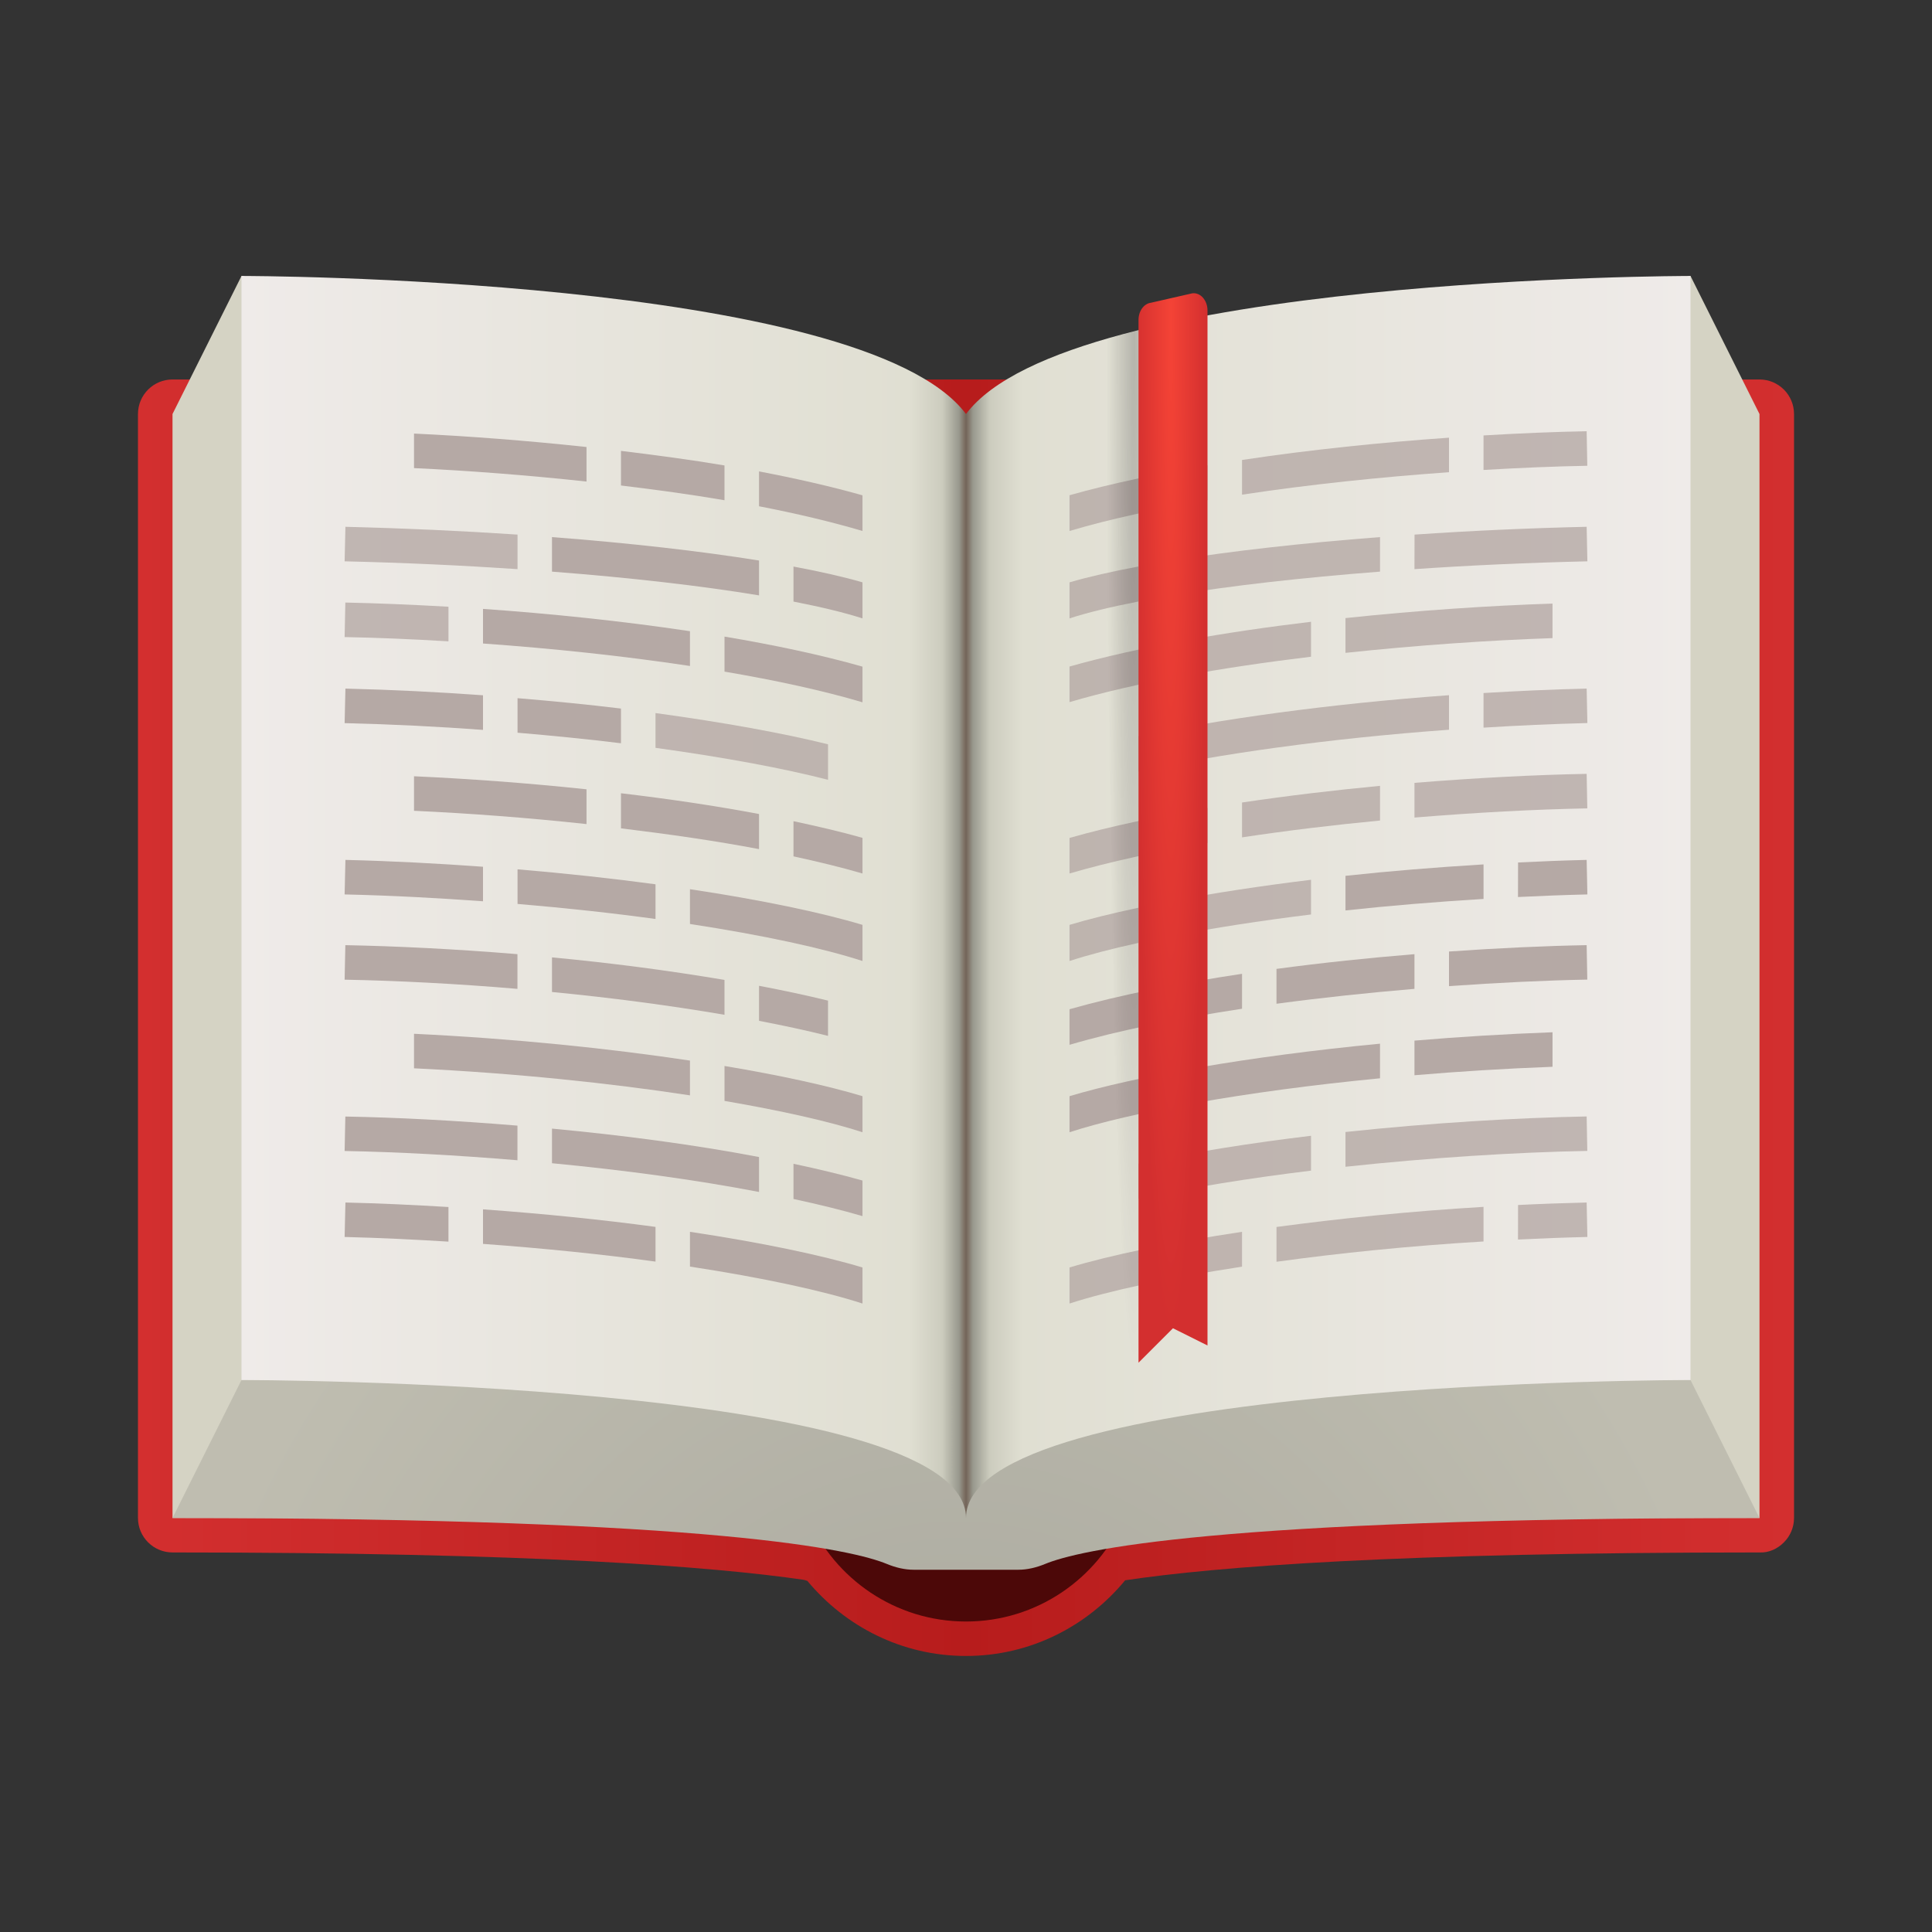 <svg width="24" height="24" viewBox="0 0 24 24" fill="none" xmlns="http://www.w3.org/2000/svg">
<rect x="0" y="0" width="24" height="24" fill="#333333" stroke="none"/>
<path d="M21.857 4.714H2.143C1.906 4.714 1.714 4.906 1.714 5.143V18.857C1.714 19.093 1.906 19.285 2.143 19.285C6.591 19.285 8.844 19.459 9.984 19.625C10.011 19.633 10.029 19.638 10.029 19.638C10.5 20.205 11.205 20.571 12 20.571C12.798 20.571 13.506 20.202 13.977 19.631C15.105 19.462 17.358 19.285 21.857 19.285C21.975 19.291 22.083 19.238 22.16 19.16C22.238 19.082 22.286 18.975 22.286 18.857V5.143C22.286 4.906 22.094 4.714 21.857 4.714Z" fill="url(#paint0_linear_20898_144336)"/>
<path d="M13.962 18.857C13.631 19.613 12.878 20.143 12 20.143C11.122 20.143 10.369 19.613 10.038 18.857H13.962Z" fill="#4C0808"/>
<path d="M21 3.428L12.548 5.244H11.452L3 3.428L2.143 5.143V18.857H21.857V5.143L21 3.428Z" fill="#D5D3C4"/>
<path d="M21 17.143H3L2.143 18.857C8.928 18.857 10.611 19.26 11.017 19.428C11.124 19.472 11.236 19.5 11.352 19.5H12.648C12.764 19.5 12.876 19.472 12.983 19.428C13.389 19.26 15.072 18.857 21.857 18.857L21 17.143Z" fill="url(#paint1_radial_20898_144336)"/>
<path d="M21 3.428C21 3.428 13.286 3.428 12 5.143C12 6.739 12 18.857 12 18.857C12 17.143 21 17.143 21 17.143V3.428Z" fill="url(#paint2_linear_20898_144336)"/>
<path d="M3 3.428C3 3.428 10.714 3.428 12 5.143V18.857C12 17.143 3 17.143 3 17.143V3.428Z" fill="url(#paint3_linear_20898_144336)"/>
<path opacity="0.8" d="M5.571 7.537C5.115 7.511 4.679 7.493 4.29 7.485L4.281 7.914C4.683 7.921 5.121 7.94 5.571 7.967V7.537Z" fill="#B5A9A5"/>
<path d="M8.571 7.841C7.718 7.713 6.83 7.622 6 7.564V7.994C6.848 8.054 7.737 8.147 8.571 8.273V7.841Z" fill="#B5A9A5"/>
<path d="M9 7.908V8.343C9.627 8.45 10.215 8.576 10.714 8.724V8.281C10.196 8.134 9.612 8.011 9 7.908Z" fill="#B5A9A5"/>
<path opacity="0.8" d="M6.429 6.641C5.743 6.595 5.023 6.562 4.291 6.544L4.281 6.973C5.018 6.99 5.742 7.024 6.429 7.07V6.641H6.429Z" fill="#B5A9A5"/>
<path d="M9.429 6.963C8.7 6.846 7.822 6.746 6.857 6.672V7.101C7.831 7.176 8.71 7.277 9.429 7.396V6.963Z" fill="#B5A9A5"/>
<path d="M9.857 7.038V7.473C10.194 7.539 10.488 7.609 10.714 7.682V7.234C10.478 7.165 10.186 7.1 9.857 7.038Z" fill="#B5A9A5"/>
<path d="M7.286 5.553C6.543 5.473 5.809 5.417 5.143 5.386V5.815C5.81 5.846 6.545 5.902 7.286 5.982V5.553Z" fill="#B5A9A5"/>
<path d="M7.714 5.601V6.031C8.149 6.084 8.582 6.142 9 6.214V5.782C8.58 5.711 8.148 5.654 7.714 5.601Z" fill="#B5A9A5"/>
<path d="M9.429 5.856V6.289C9.888 6.378 10.322 6.48 10.714 6.596V6.153C10.318 6.041 9.884 5.943 9.429 5.856Z" fill="#B5A9A5"/>
<path d="M6.429 11.853C5.655 11.789 4.918 11.753 4.29 11.741L4.281 12.17C4.935 12.182 5.672 12.22 6.428 12.284V11.853H6.429Z" fill="#B5A9A5"/>
<path d="M9 12.173C8.302 12.055 7.573 11.96 6.857 11.893V12.323C7.586 12.393 8.315 12.489 9 12.606V12.173Z" fill="#B5A9A5"/>
<path d="M9.429 12.246V12.681C9.728 12.739 10.017 12.8 10.286 12.868V12.43C10.012 12.363 9.724 12.302 9.429 12.246Z" fill="#B5A9A5"/>
<path d="M6.429 10.799V11.229C7.035 11.28 7.614 11.343 8.143 11.416V10.985C7.611 10.913 7.033 10.85 6.429 10.799Z" fill="#B5A9A5"/>
<path d="M6 10.767C5.445 10.727 4.875 10.696 4.291 10.682L4.281 11.111C4.87 11.124 5.444 11.156 6 11.196V10.767H6Z" fill="#B5A9A5"/>
<path d="M8.571 11.046V11.478C9.486 11.618 10.233 11.781 10.714 11.938V11.489C10.205 11.336 9.462 11.18 8.571 11.046Z" fill="#B5A9A5"/>
<path d="M7.286 9.805C6.543 9.726 5.808 9.673 5.143 9.643V10.072C5.824 10.103 6.557 10.158 7.286 10.237V9.805Z" fill="#B5A9A5"/>
<path d="M7.714 9.854V10.29C8.305 10.362 8.889 10.445 9.429 10.548V10.112C8.878 10.008 8.297 9.923 7.714 9.854Z" fill="#B5A9A5"/>
<path d="M8.571 13.175C7.575 13.025 6.395 12.902 5.143 12.842V13.271C6.402 13.331 7.584 13.456 8.571 13.607V13.175Z" fill="#B5A9A5"/>
<path d="M9 13.242V13.676C9.719 13.799 10.311 13.934 10.714 14.065V13.617C10.289 13.489 9.7 13.359 9 13.242Z" fill="#B5A9A5"/>
<path d="M9.857 14.457V14.894C10.161 14.96 10.452 15.03 10.714 15.107V14.665C10.446 14.589 10.156 14.521 9.857 14.457Z" fill="#B5A9A5"/>
<path d="M6.429 13.983C5.656 13.919 4.917 13.881 4.29 13.87L4.281 14.298C4.934 14.31 5.672 14.35 6.428 14.413V13.983H6.429Z" fill="#B5A9A5"/>
<path d="M6.857 14.02V14.45C7.738 14.534 8.628 14.653 9.429 14.807V14.373C8.608 14.216 7.719 14.101 6.857 14.02Z" fill="#B5A9A5"/>
<path d="M5.571 14.994C5.151 14.969 4.725 14.948 4.291 14.938L4.281 15.366C4.719 15.377 5.149 15.398 5.571 15.424V14.994Z" fill="#B5A9A5"/>
<path d="M6 15.023V15.452C6.763 15.508 7.491 15.582 8.143 15.672V15.241C7.487 15.152 6.76 15.078 6 15.023Z" fill="#B5A9A5"/>
<path d="M8.571 15.302V15.734C9.486 15.874 10.233 16.037 10.714 16.193V15.745C10.205 15.592 9.462 15.436 8.571 15.302Z" fill="#B5A9A5"/>
<path opacity="0.8" d="M8.143 8.858V9.29C8.999 9.408 9.741 9.546 10.286 9.687V9.246C9.725 9.107 8.986 8.973 8.143 8.858Z" fill="#B5A9A5"/>
<path d="M6 8.637C5.447 8.597 4.874 8.568 4.291 8.554L4.281 8.983C4.869 8.997 5.445 9.026 6 9.067V8.637H6Z" fill="#B5A9A5"/>
<path d="M6.429 8.673V9.102C6.874 9.14 7.308 9.183 7.714 9.233V8.802C7.307 8.752 6.873 8.71 6.429 8.673Z" fill="#B5A9A5"/>
<path d="M9.857 10.201V10.638C10.16 10.704 10.452 10.774 10.714 10.851V10.408C10.446 10.332 10.155 10.265 9.857 10.201Z" fill="#B5A9A5"/>
<path opacity="0.8" d="M15 5.781C14.389 5.884 13.803 6.006 13.286 6.152V6.596C13.797 6.444 14.384 6.32 15 6.214V5.781Z" fill="#B5A9A5"/>
<path opacity="0.8" d="M18.429 5.838C18.888 5.811 19.326 5.793 19.718 5.786L19.71 5.357C19.32 5.364 18.885 5.382 18.429 5.409V5.838Z" fill="#B5A9A5"/>
<path opacity="0.8" d="M18 5.437C17.17 5.495 16.283 5.585 15.429 5.714V6.145C16.279 6.016 17.168 5.925 18 5.866V5.437Z" fill="#B5A9A5"/>
<path opacity="0.8" d="M14.143 7.037C13.813 7.099 13.523 7.165 13.286 7.234V7.682C13.513 7.608 13.804 7.538 14.143 7.472V7.037Z" fill="#B5A9A5"/>
<path opacity="0.8" d="M17.571 7.07C18.258 7.023 18.982 6.99 19.719 6.973L19.71 6.544C18.977 6.561 18.257 6.594 17.572 6.641L17.571 7.07Z" fill="#B5A9A5"/>
<path opacity="0.8" d="M17.143 6.672C16.18 6.746 15.298 6.845 14.571 6.962V7.395C15.288 7.276 16.172 7.176 17.143 7.101V6.672Z" fill="#B5A9A5"/>
<path opacity="0.8" d="M18.429 9.039C18.851 9.013 19.281 8.993 19.719 8.982L19.71 8.554C19.275 8.564 18.849 8.584 18.429 8.609L18.429 9.039Z" fill="#B5A9A5"/>
<path opacity="0.8" d="M18 8.636C16.49 8.745 15.129 8.938 14.143 9.147V9.584C15.106 9.373 16.472 9.176 18 9.065V8.636Z" fill="#B5A9A5"/>
<path opacity="0.8" d="M17.571 10.156C18.328 10.094 19.066 10.054 19.718 10.042L19.71 9.613C19.083 9.625 18.344 9.662 17.571 9.725L17.571 10.156Z" fill="#B5A9A5"/>
<path opacity="0.8" d="M15 10.037C14.389 10.139 13.804 10.262 13.286 10.409V10.851C13.785 10.704 14.373 10.578 15 10.471V10.037Z" fill="#B5A9A5"/>
<path opacity="0.8" d="M15.429 9.969V10.402C15.986 10.318 16.566 10.248 17.143 10.193V9.762C16.574 9.816 15.994 9.885 15.429 9.969Z" fill="#B5A9A5"/>
<path opacity="0.8" d="M14.143 11.276C13.813 11.346 13.523 11.418 13.286 11.489V11.938C13.515 11.863 13.804 11.787 14.143 11.713V11.276Z" fill="#B5A9A5"/>
<path opacity="0.8" d="M14.571 11.19V11.625C15.071 11.529 15.65 11.438 16.286 11.36V10.929C15.655 11.006 15.076 11.095 14.571 11.19Z" fill="#B5A9A5"/>
<path d="M18.857 11.143C19.141 11.129 19.428 11.118 19.719 11.111L19.71 10.682C19.422 10.689 19.139 10.7 18.858 10.714L18.857 11.143Z" fill="#B5A9A5"/>
<path d="M18.429 10.738C17.834 10.774 17.257 10.821 16.714 10.88V11.31C17.256 11.251 17.833 11.203 18.429 11.167V10.738Z" fill="#B5A9A5"/>
<path d="M18 12.25C18.605 12.207 19.19 12.179 19.718 12.169L19.71 11.741C19.2 11.75 18.615 11.777 18 11.82L18 12.25Z" fill="#B5A9A5"/>
<path d="M15.429 12.097C14.662 12.212 13.924 12.356 13.286 12.537V12.979C13.898 12.799 14.64 12.651 15.429 12.531V12.097Z" fill="#B5A9A5"/>
<path d="M15.857 12.036V12.469C16.421 12.393 17.001 12.332 17.571 12.284V11.853C17.01 11.899 16.429 11.959 15.857 12.036Z" fill="#B5A9A5"/>
<path d="M17.143 12.965C15.494 13.123 14.096 13.374 13.286 13.617V14.065C14.041 13.819 15.453 13.558 17.143 13.395V12.965Z" fill="#B5A9A5"/>
<path d="M17.571 12.927V13.357C18.122 13.31 18.697 13.274 19.286 13.252V12.823C18.698 12.845 18.123 12.88 17.571 12.927Z" fill="#B5A9A5"/>
<path opacity="0.8" d="M16.286 14.109C15.549 14.198 14.815 14.312 14.143 14.456V14.893C14.798 14.75 15.534 14.634 16.286 14.542V14.109Z" fill="#B5A9A5"/>
<path opacity="0.8" d="M16.714 14.494C17.763 14.381 18.82 14.314 19.718 14.297L19.71 13.869C18.853 13.885 17.793 13.947 16.714 14.062L16.714 14.494Z" fill="#B5A9A5"/>
<path opacity="0.8" d="M18.857 15.398C19.141 15.384 19.429 15.373 19.719 15.366L19.71 14.938C19.422 14.945 19.139 14.955 18.858 14.969L18.857 15.398Z" fill="#B5A9A5"/>
<path opacity="0.8" d="M15.429 15.302C14.538 15.436 13.795 15.592 13.286 15.745V16.193C13.766 16.037 14.514 15.875 15.429 15.735V15.302Z" fill="#B5A9A5"/>
<path opacity="0.8" d="M15.857 15.242V15.674C16.633 15.567 17.503 15.477 18.429 15.422V14.992C17.507 15.047 16.638 15.137 15.857 15.242Z" fill="#B5A9A5"/>
<path opacity="0.8" d="M16.286 7.724C15.22 7.851 14.161 8.033 13.286 8.28V8.722C14.116 8.477 15.183 8.291 16.286 8.158V7.724Z" fill="#B5A9A5"/>
<path opacity="0.8" d="M16.714 7.678V8.11C17.599 8.016 18.489 7.954 19.286 7.927V7.498C18.515 7.523 17.621 7.582 16.714 7.678Z" fill="#B5A9A5"/>
<path d="M13.714 4.219V17.357L14.571 16.5V4.005C14.271 4.069 13.983 4.14 13.714 4.219Z" fill="url(#paint4_radial_20898_144336)"/>
<path d="M14.143 3.974V16.928L14.571 16.5L15 16.714V3.857C15 3.73 14.912 3.63 14.81 3.644L14.296 3.761C14.209 3.773 14.143 3.864 14.143 3.974Z" fill="url(#paint5_radial_20898_144336)"/>
<defs>
<linearGradient id="paint0_linear_20898_144336" x1="1.714" y1="12.643" x2="22.286" y2="12.643" gradientUnits="userSpaceOnUse">
<stop stop-color="#D32F2F"/>
<stop offset="0.5" stop-color="#B71C1C"/>
<stop offset="1" stop-color="#D32F2F"/>
</linearGradient>
<radialGradient id="paint1_radial_20898_144336" cx="0" cy="0" r="1" gradientUnits="userSpaceOnUse" gradientTransform="translate(11.893 23.651) scale(9.939 11.011)">
<stop stop-color="#A8A79D"/>
<stop offset="1" stop-color="#BFBDB0"/>
</radialGradient>
<linearGradient id="paint2_linear_20898_144336" x1="12" y1="11.143" x2="21" y2="11.143" gradientUnits="userSpaceOnUse">
<stop stop-color="#736357"/>
<stop offset="0.01" stop-color="#99998E"/>
<stop offset="0.033" stop-color="#CCCCBE"/>
<stop offset="0.078" stop-color="#E0DFD2"/>
<stop offset="1" stop-color="#EFEBE9"/>
</linearGradient>
<linearGradient id="paint3_linear_20898_144336" x1="3" y1="11.143" x2="12" y2="11.143" gradientUnits="userSpaceOnUse">
<stop stop-color="#EFEBE9"/>
<stop offset="0.922" stop-color="#E0DFD2"/>
<stop offset="0.967" stop-color="#CCCCBE"/>
<stop offset="0.99" stop-color="#99998E"/>
<stop offset="1" stop-color="#736357"/>
</linearGradient>
<radialGradient id="paint4_radial_20898_144336" cx="0" cy="0" r="1" gradientUnits="userSpaceOnUse" gradientTransform="translate(14.089 4.166) scale(0.345 12.724)">
<stop stop-opacity="0.2"/>
<stop offset="1" stop-opacity="0"/>
</radialGradient>
<radialGradient id="paint5_radial_20898_144336" cx="0" cy="0" r="1" gradientUnits="userSpaceOnUse" gradientTransform="translate(14.545 3.991) scale(0.458 12.696)">
<stop stop-color="#F44336"/>
<stop offset="1" stop-color="#D32F2F"/>
</radialGradient>
</defs>
</svg>
